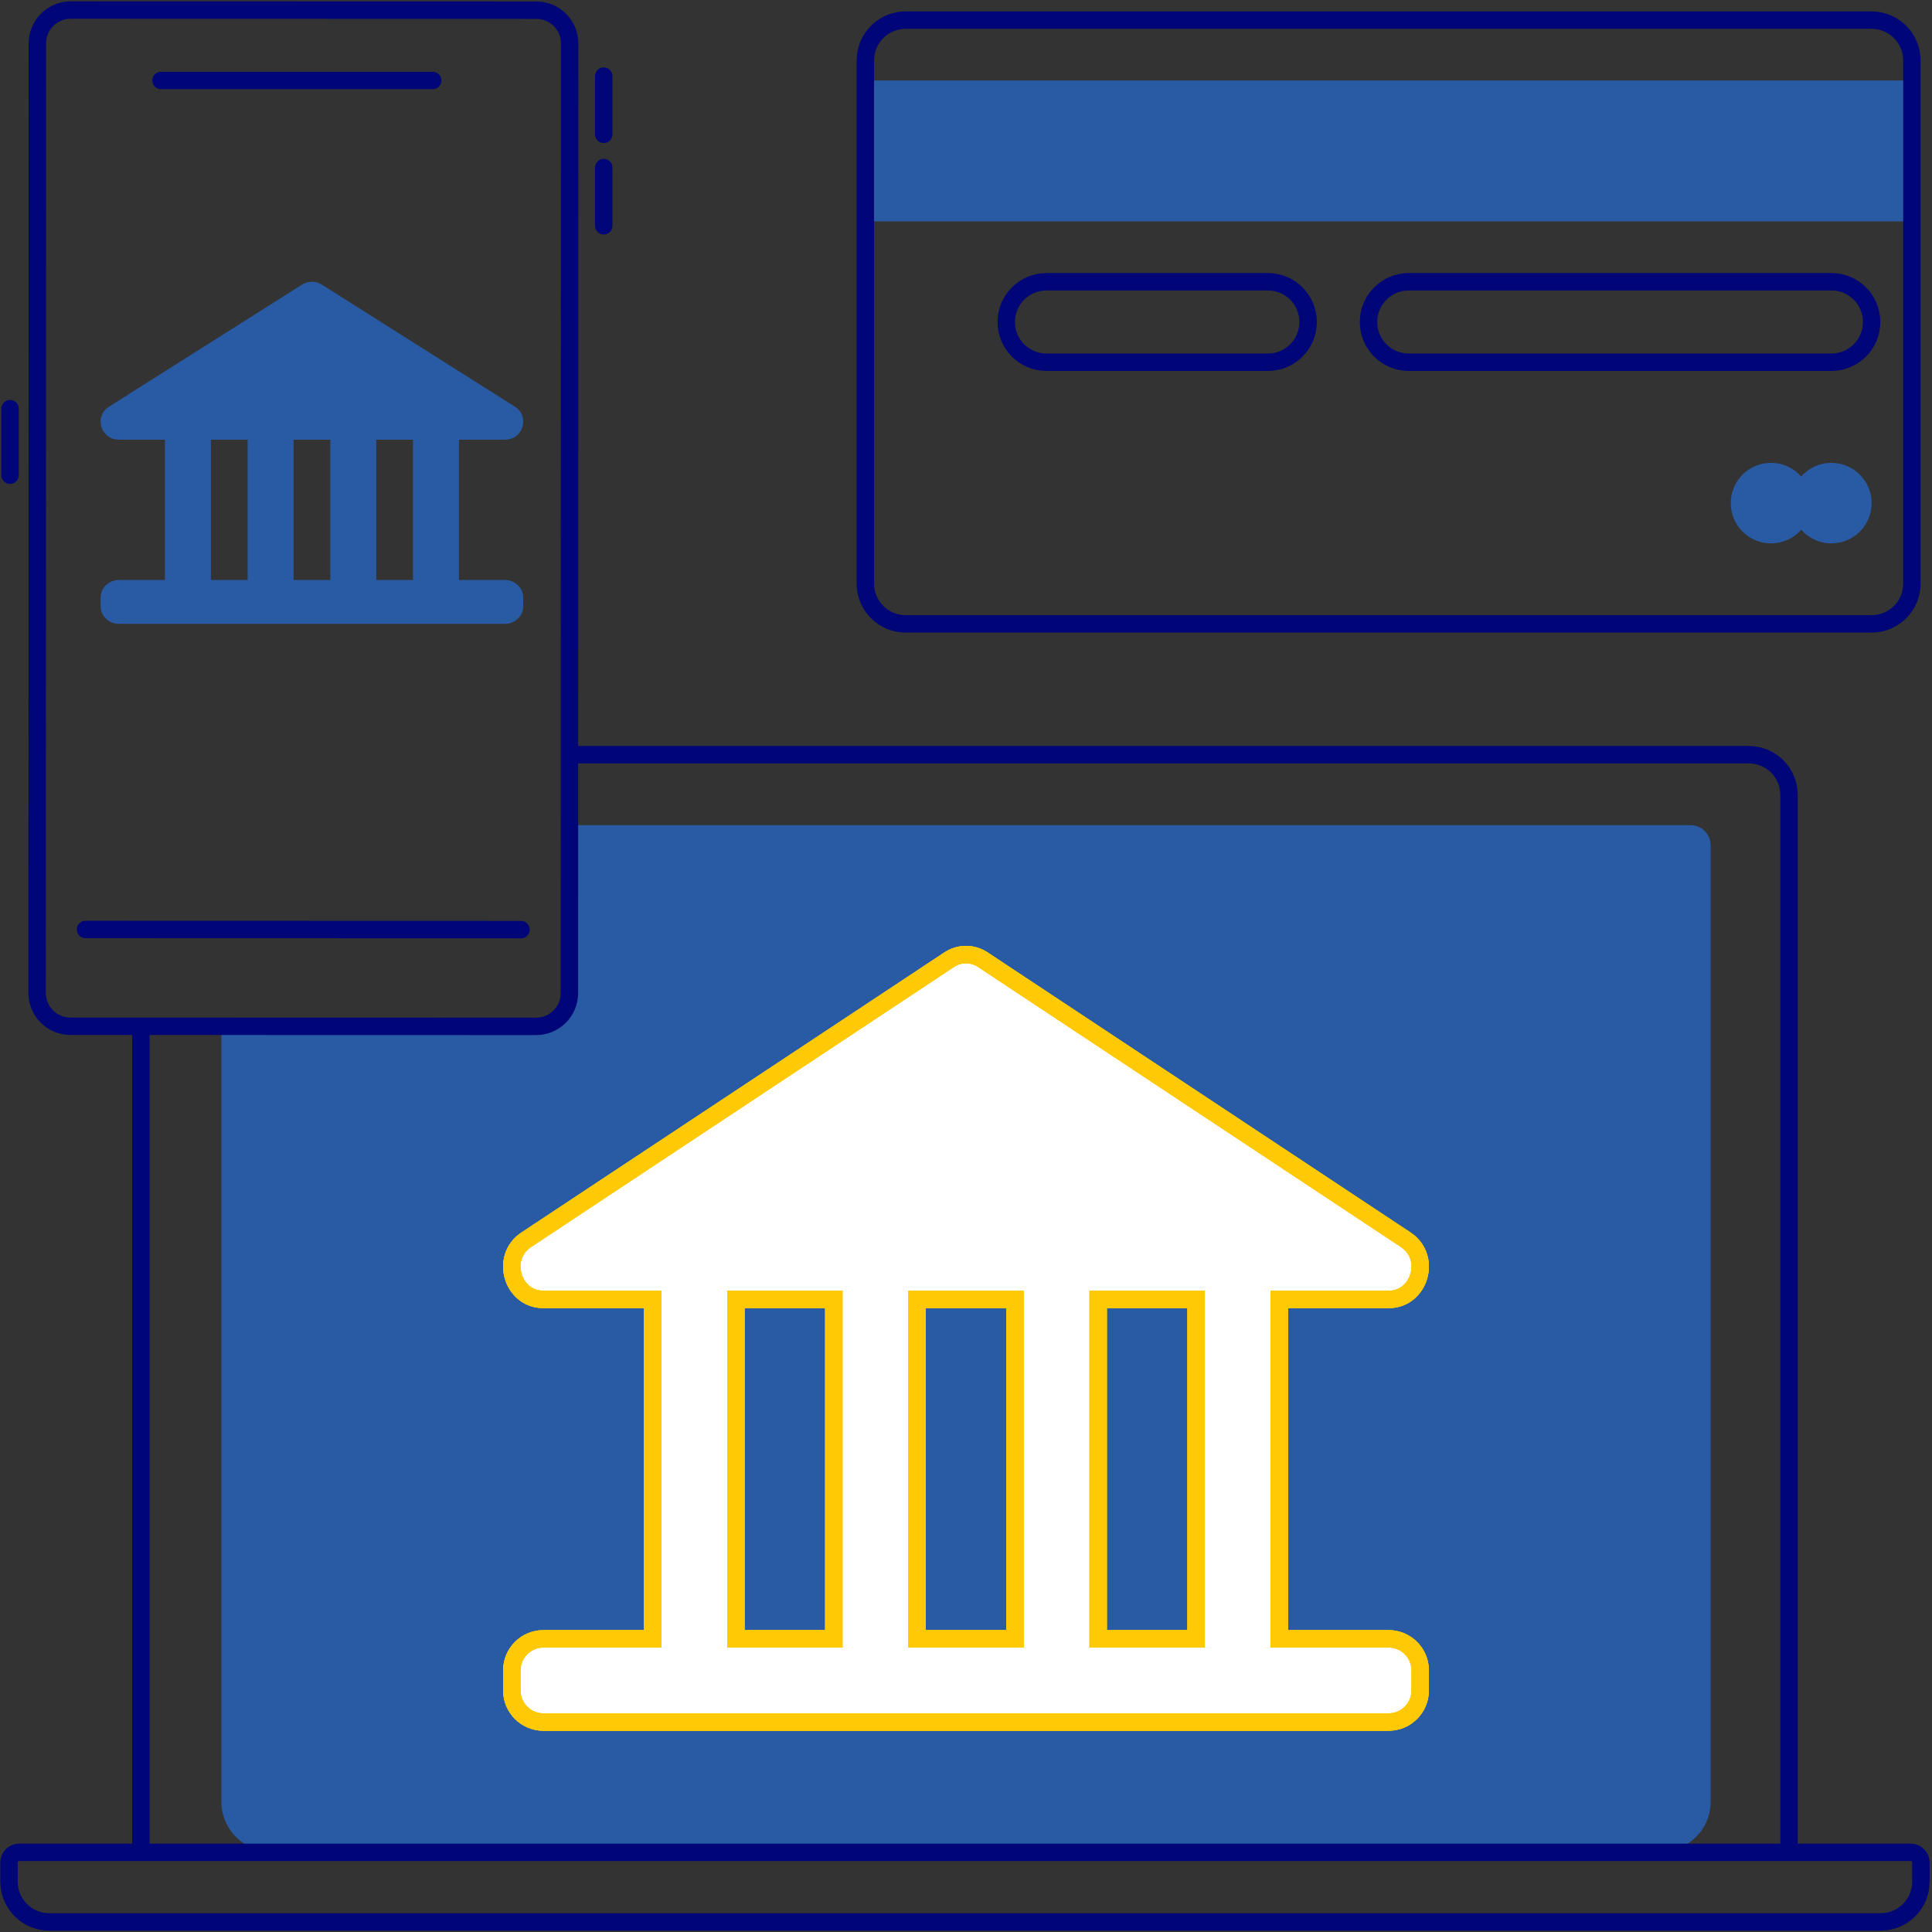 <svg width="111" height="111" viewBox="0 0 111 111" fill="none" xmlns="http://www.w3.org/2000/svg">
<rect x="0" y="0" width="111" height="111" fill="#333333" stroke="none"/>
<path d="M98.281 48.562C98.281 47.924 97.764 47.406 97.125 47.406H32.953V57.234L31.219 58.969H12.719V103.515C12.719 105.094 13.999 106.375 15.579 106.375H95.421C97.001 106.375 98.281 105.094 98.281 103.515V48.562Z" fill="#2374E9" fill-opacity="0.62"/>
<path d="M109.844 4.625H49.719V12.719H109.844V4.625Z" fill="#2374E9" fill-opacity="0.62"/>
<path d="M101.75 26.594C100.473 26.594 99.438 27.629 99.438 28.906C99.438 30.183 100.473 31.219 101.75 31.219C102.441 31.219 103.061 30.916 103.485 30.436C103.908 30.916 104.528 31.219 105.219 31.219C106.496 31.219 107.531 30.183 107.531 28.906C107.531 27.629 106.496 26.594 105.219 26.594C104.528 26.594 103.908 26.896 103.485 27.377C103.061 26.896 102.441 26.594 101.75 26.594Z" fill="#2374E9" fill-opacity="0.62"/>
<path fill-rule="evenodd" clip-rule="evenodd" d="M6.264 23.364L17.356 16.351C17.701 16.133 18.143 16.133 18.488 16.351L29.58 23.364C30.459 23.92 30.059 25.26 29.014 25.26H26.367V33.324H29.007C29.59 33.324 30.062 33.775 30.062 34.332V34.836C30.062 35.392 29.59 35.844 29.007 35.844H6.837C6.254 35.844 5.781 35.392 5.781 34.836V34.332C5.781 33.775 6.254 33.324 6.837 33.324L9.476 33.324V25.26H6.83C5.785 25.26 5.385 23.92 6.264 23.364ZM12.116 33.324V25.26H14.227V33.324H12.116ZM16.866 33.324V25.26H18.978V33.324H16.866ZM21.617 25.26V33.324H23.728V25.26H21.617Z" fill="#2374E9" fill-opacity="0.62"/>
<path d="M74 74.656H73.5V75.156V93.656V94.156H74H79.781C80.782 94.156 81.594 94.968 81.594 95.969V97.125C81.594 98.126 80.782 98.938 79.781 98.938H31.219C30.218 98.938 29.406 98.126 29.406 97.125V95.969C29.406 94.968 30.218 94.156 31.219 94.156L37 94.156H37.5V93.656V75.156V74.656H37H31.204C29.444 74.656 28.699 72.244 30.24 71.224L54.536 55.136C55.124 54.746 55.876 54.746 56.464 55.136L80.76 71.224C82.301 72.244 81.556 74.656 79.796 74.656H74ZM42.281 93.656V94.156H42.781H47.406H47.906V93.656V75.156V74.656H47.406H42.781H42.281V75.156V93.656ZM52.688 93.656V94.156H53.188H57.812H58.312V93.656V75.156V74.656H57.812H53.188H52.688V75.156V93.656ZM63.594 74.656H63.094V75.156V93.656V94.156H63.594H68.219H68.719V93.656V75.156V74.656H68.219H63.594Z" fill="white"/>
<path d="M74 74.656H73.5V75.156V93.656V94.156H74H79.781C80.782 94.156 81.594 94.968 81.594 95.969V97.125C81.594 98.126 80.782 98.938 79.781 98.938H31.219C30.218 98.938 29.406 98.126 29.406 97.125V95.969C29.406 94.968 30.218 94.156 31.219 94.156L37 94.156H37.5V93.656V75.156V74.656H37H31.204C29.444 74.656 28.699 72.244 30.24 71.224L54.536 55.136C55.124 54.746 55.876 54.746 56.464 55.136L80.76 71.224C82.301 72.244 81.556 74.656 79.796 74.656H74ZM42.281 93.656V94.156H42.781H47.406H47.906V93.656V75.156V74.656H47.406H42.781H42.281V75.156V93.656ZM52.688 93.656V94.156H53.188H57.812H58.312V93.656V75.156V74.656H57.812H53.188H52.688V75.156V93.656ZM63.594 74.656H63.094V75.156V93.656V94.156H63.594H68.219H68.719V93.656V75.156V74.656H68.219H63.594Z" stroke="#FFC905"/>
<path d="M74 74.656H73.5V75.156V93.656V94.156H74H79.781C80.782 94.156 81.594 94.968 81.594 95.969V97.125C81.594 98.126 80.782 98.938 79.781 98.938H31.219C30.218 98.938 29.406 98.126 29.406 97.125V95.969C29.406 94.968 30.218 94.156 31.219 94.156L37 94.156H37.5V93.656V75.156V74.656H37H31.204C29.444 74.656 28.699 72.244 30.24 71.224L54.536 55.136C55.124 54.746 55.876 54.746 56.464 55.136L80.76 71.224C82.301 72.244 81.556 74.656 79.796 74.656H74ZM42.281 93.656V94.156H42.781H47.406H47.906V93.656V75.156V74.656H47.406H42.781H42.281V75.156V93.656ZM52.688 93.656V94.156H53.188H57.812H58.312V93.656V75.156V74.656H57.812H53.188H52.688V75.156V93.656ZM63.594 74.656H63.094V75.156V93.656V94.156H63.594H68.219H68.719V93.656V75.156V74.656H68.219H63.594Z" stroke="#FFC905"/>
<path d="M74 74.656H73.5V75.156V93.656V94.156H74H79.781C80.782 94.156 81.594 94.968 81.594 95.969V97.125C81.594 98.126 80.782 98.938 79.781 98.938H31.219C30.218 98.938 29.406 98.126 29.406 97.125V95.969C29.406 94.968 30.218 94.156 31.219 94.156L37 94.156H37.5V93.656V75.156V74.656H37H31.204C29.444 74.656 28.699 72.244 30.24 71.224L54.536 55.136C55.124 54.746 55.876 54.746 56.464 55.136L80.76 71.224C82.301 72.244 81.556 74.656 79.796 74.656H74ZM42.281 93.656V94.156H42.781H47.406H47.906V93.656V75.156V74.656H47.406H42.781H42.281V75.156V93.656ZM52.688 93.656V94.156H53.188H57.812H58.312V93.656V75.156V74.656H57.812H53.188H52.688V75.156V93.656ZM63.594 74.656H63.094V75.156V93.656V94.156H63.594H68.219H68.719V93.656V75.156V74.656H68.219H63.594Z" stroke="#FFC905"/>
<path d="M102.786 106.424V45.672C102.786 44.395 101.751 43.359 100.474 43.359H32.718M102.786 106.424H8.094M102.786 106.424H109.784C110.103 106.424 110.362 106.683 110.362 107.002V108.109C110.362 109.387 109.326 110.422 108.049 110.422H2.831C1.553 110.422 0.518 109.387 0.518 108.109V107.002C0.518 106.683 0.777 106.424 1.096 106.424H8.094M8.094 106.424V58.969M4.914 53.402L29.935 53.409M34.687 4.372V7.716M34.687 9.627V12.971M0.578 23.48L0.578 27.302M9.25 4.625H24.859M2.133 57.051L2.147 2.489C2.147 1.433 3.003 0.578 4.058 0.578L30.818 0.585C31.874 0.585 32.729 1.441 32.729 2.497L32.715 57.059C32.714 58.114 31.858 58.969 30.803 58.969L4.043 58.962C2.988 58.962 2.132 58.106 2.133 57.051ZM52.031 35.844H107.531C108.808 35.844 109.844 34.808 109.844 33.531V3.469C109.844 2.192 108.808 1.156 107.531 1.156H52.031C50.754 1.156 49.718 2.192 49.718 3.469V33.531C49.718 34.808 50.754 35.844 52.031 35.844ZM57.812 18.5C57.812 17.223 58.848 16.188 60.125 16.188H72.844C74.121 16.188 75.156 17.223 75.156 18.5C75.156 19.777 74.121 20.812 72.844 20.812H60.125C58.848 20.812 57.812 19.777 57.812 18.5ZM78.625 18.5C78.625 17.223 79.66 16.188 80.937 16.188H105.219C106.496 16.188 107.531 17.223 107.531 18.5C107.531 19.777 106.496 20.812 105.219 20.812H80.937C79.66 20.812 78.625 19.777 78.625 18.5Z" stroke="#000577" stroke-linecap="round" stroke-linejoin="round"/>
</svg>
